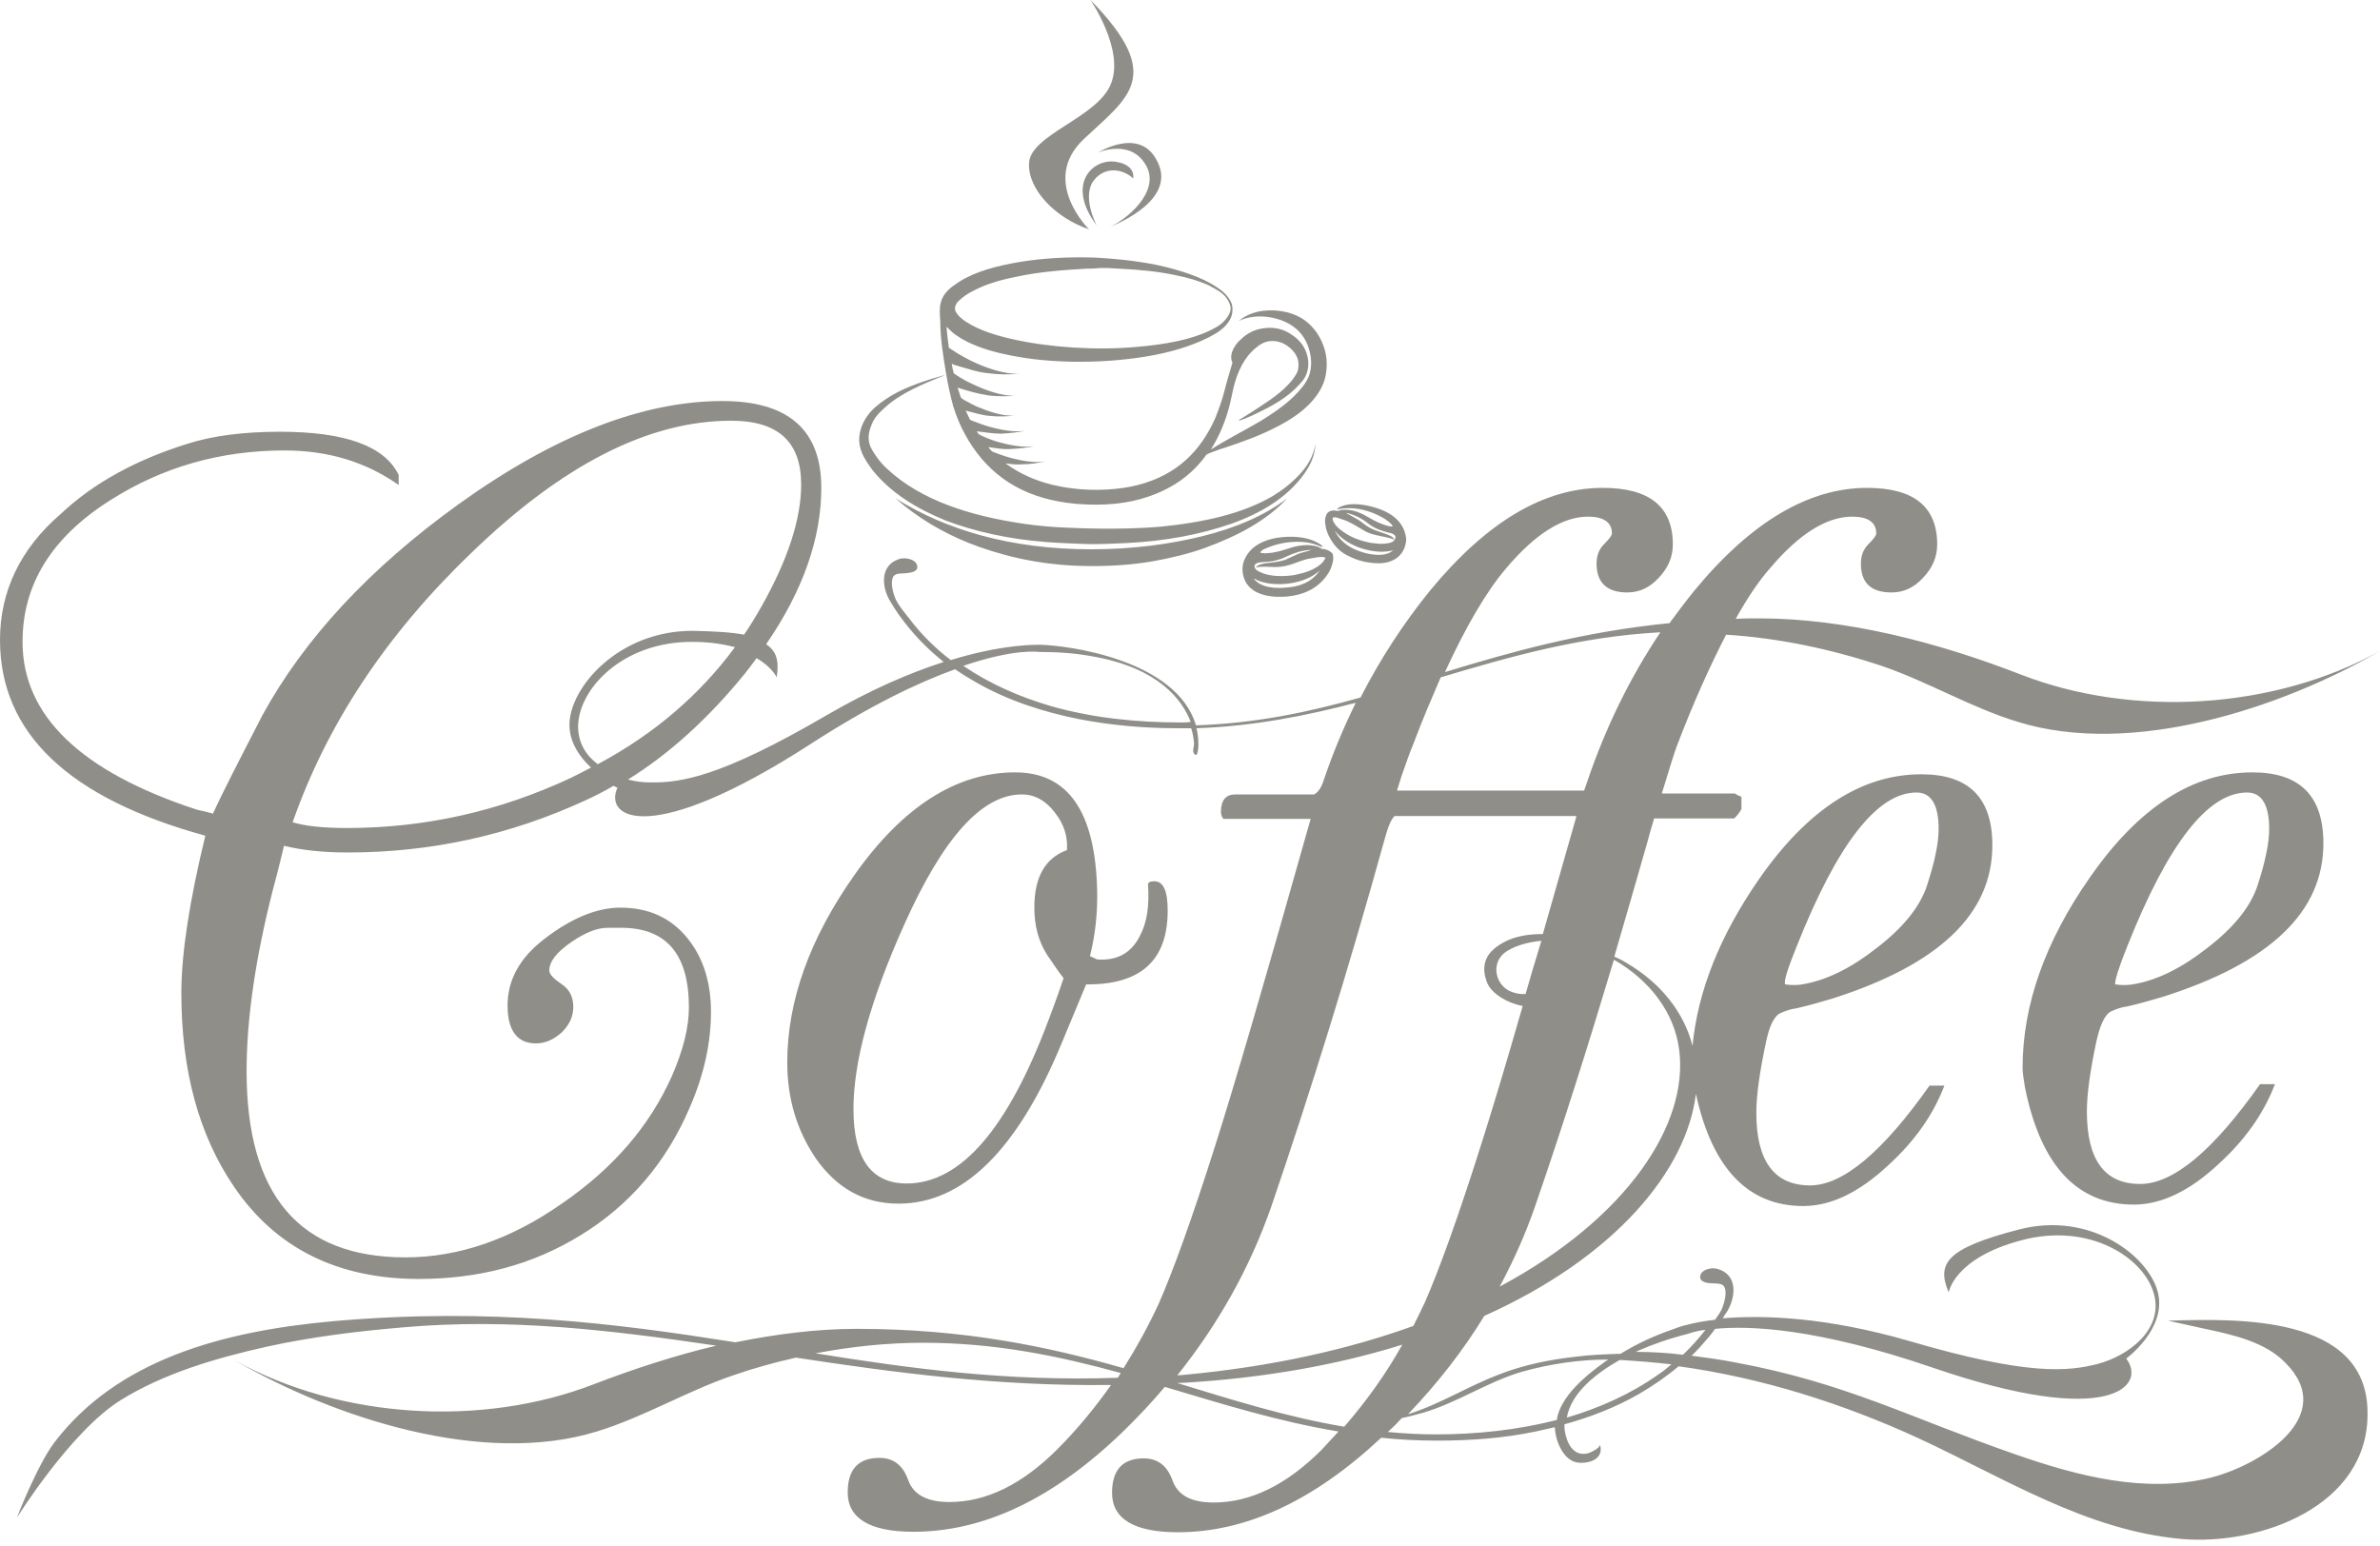 <?xml version="1.0" encoding="UTF-8" standalone="no"?><svg xmlns="http://www.w3.org/2000/svg" xmlns:xlink="http://www.w3.org/1999/xlink" fill="#908e89" height="322.2" preserveAspectRatio="xMidYMid meet" version="1" viewBox="0.0 0.0 496.1 322.2" width="496.1" zoomAndPan="magnify"><g id="change1_1"><path d="M451.9,275.3c2.2,0.5,5.1,1.1,8.2,1.8c5.6,1.2,12.1,2.7,16.2,6.9c11.4,11.3-5.5,21.5-15.4,24c-13.6,3.4-27.8-0.3-40.7-4.8 c-22.2-7.7-35.3-14.9-58.5-19.2c-3-0.6-6.1-1-9.1-1.4c1.3-1.2,2.4-2.5,3.6-3.9c0.5-0.6,0.9-1.1,1.3-1.7c7-0.7,21.2-0.2,45.4,8.1 c37.3,12.8,44.6,3.6,40.3-1.9c0,0,8.5-6.2,6.6-13.8c-1.9-7.6-14.1-17-29-13.1c-15,3.9-17.2,7-14.6,13.1c0,0,1.1-7.2,15.3-10.9 c14.1-3.7,25.5,3.7,27.5,11.3c2,7.5-5.6,12.9-11.7,14.5c-6.2,1.6-14.5,2.5-39.1-4.7c-17.5-5.1-30.7-5.5-39.1-4.8 c0.3-0.5,0.6-1,0.9-1.4c1.7-2.8,2.3-7.2-1.4-8.7c-0.4-0.1-0.8-0.3-1.2-0.3c-1-0.1-2.8,0.3-3,1.6c-0.2,1.3,1.6,1.5,2.5,1.5 c0.9,0.1,2.2-0.1,2.6,0.9c0.5,1.2-0.1,3.3-0.6,4.5c-0.4,0.8-0.9,1.5-1.4,2.2c-2.5,0.3-4.6,0.7-6,1.1c-0.9,0.2-1.8,0.5-2.8,0.9 c-3.8,1.3-7.5,3-10.9,5.1c-3.1,0.1-6.2,0.2-9.3,0.6c-5.4,0.6-10.9,1.7-16,3.7c-6.6,2.5-12.3,6.2-19,8.3c6.2-6.5,11.5-13.3,15.9-20.5 c27.4-12.3,42.2-30.4,44.1-46.3c3.4,15.6,10.9,23.4,22.4,23.4c5.7,0,11.6-2.8,17.7-8.5c5.6-5.1,9.4-10.6,11.7-16.6h-3.1 c-9.8,13.9-18.1,20.8-24.9,20.8c-7.4,0-11.2-5-11.2-15.1c0-3.7,0.7-8.6,2-14.7c0.7-3.4,1.7-5.5,3-6.1s2.4-0.9,3.3-1 c2.6-0.6,5.1-1.3,7.4-2c22.4-7.1,33.5-17.7,33.5-32c0-9.9-4.9-14.8-14.8-14.8c-12.4,0-23.7,7.3-33.8,21.8 c-8.2,11.8-12.8,23.4-13.9,34.8c-1.8-7-6.6-13.1-13.8-17.3c-0.8-0.5-1.6-0.9-2.5-1.3c2.3-7.9,4.6-15.8,6.9-23.9 c0.2-0.8,0.7-2.6,1.4-4.9h16.7c0.8-0.8,1.3-1.5,1.5-2v-2.5c-1-0.4-1.4-0.7-1.3-0.7h-15.3c1.4-4.6,2.8-9.1,3.1-9.8 c3.5-9.2,7-16.9,10.3-23.3c11,0.7,21.9,3,32.4,6.5c9.7,3.3,18.6,8.7,28.5,11.7c23.7,7.3,54.7-2.8,75.4-14.8 c-22,12.2-51.5,14-74.9,4.9c-17-6.6-36.2-11.7-54.6-11.7c-1.6,0-3.2,0-4.8,0.1c2.4-4.3,4.8-7.9,7.2-10.6 c6.1-7.2,11.8-10.7,17.1-10.7c3.3,0,5,1.2,5,3.5c0,0.4-0.5,1.1-1.6,2.2s-1.6,2.4-1.6,4.1c0,4,2.1,6,6.4,6c2.5,0,4.7-1,6.6-3.1 c1.9-2,2.9-4.3,2.9-6.9c0-7.9-4.9-11.8-14.6-11.8c-12.2,0-24.2,7.1-36,21.4c-1.8,2.2-3.5,4.5-5.2,6.8c-18.2,1.8-33,6-46.8,10.2 c4.4-9.6,8.7-16.9,12.8-21.7c6.1-7.2,11.8-10.7,17-10.7c3.3,0,5,1.2,5,3.5c0,0.4-0.5,1.1-1.6,2.2s-1.6,2.4-1.6,4.1c0,4,2.2,6,6.4,6 c2.5,0,4.7-1,6.6-3.1c1.9-2,2.9-4.3,2.9-6.9c0-7.9-4.9-11.8-14.6-11.8c-12.3,0-24.2,7.1-36,21.4c-5.6,6.9-10.4,14.3-14.5,22.3 c-11,3.1-22,5.4-34.3,5.8c-4.1-13.8-27-16.7-32.6-16.8c-3.4,0-9.8,0.5-18.5,3.2c-3.3-2.5-6.2-5.4-8.7-8.7c-1-1.3-2.1-2.5-2.8-4 c-0.5-1.1-1.1-3.3-0.6-4.5c0.4-1,1.7-0.8,2.6-0.9c0.9-0.1,2.7-0.2,2.5-1.5s-2-1.7-3-1.6c-0.4,0-0.8,0.1-1.2,0.3 c-3.7,1.5-3.1,6-1.4,8.7c1.1,1.9,2.4,3.7,3.8,5.4c2.2,2.7,4.6,5,7.3,7.2c-6.9,2.2-15.1,5.7-24.4,11.1c-22.1,12.9-30.4,14.1-36.8,14 c-1.5,0-3.1-0.2-4.6-0.6c8.7-5.4,16.8-12.8,24.3-22c0.9-1.1,1.7-2.2,2.5-3.3c3.3,1.9,4.2,4,4.2,4c0.5-3.2,0.1-5.4-2.2-6.9 c7.7-11.2,11.5-22.1,11.5-32.6c0-12.1-6.9-18.1-20.6-18.1c-16.7,0-35.1,7.2-55,21.5c-18.6,13.4-32.2,28.1-40.9,44 c-5,9.7-8.5,16.5-10.3,20.5c-1.8-0.5-2.9-0.7-3.3-0.8c-24.2-7.9-36.4-19.6-36.4-35c0-11.9,6-21.7,18.1-29.4 c10.9-7,23.1-10.5,36.5-10.5c9.1,0,17,2.4,23.8,7.2V99c-2.9-6-11.1-9-24.7-9c-7.5,0-14,0.8-19.3,2.5c-10.6,3.3-19.5,8.1-26.4,14.6 C4.2,114.4,0,123.3,0,133.4c0,19.4,14.3,33,42.8,40.8c-3.3,13.6-5,24.5-5,32.8c0,16.3,3.7,29.7,11,40.4 c8.7,12.8,21.6,19.2,38.5,19.2c12.6,0,23.8-3,33.7-9.1c10.3-6.3,17.9-15.2,22.8-26.7c3-6.9,4.4-13.5,4.4-19.9 c0-6.1-1.6-11.2-4.8-15.2c-3.5-4.4-8.2-6.5-14.1-6.5c-4.9,0-10.2,2.2-15.8,6.5c-5.1,3.9-7.7,8.5-7.7,13.9c0,5.2,2,7.9,5.9,7.9 c2,0,3.7-0.8,5.4-2.3c1.6-1.6,2.4-3.3,2.4-5.3c0-2.1-0.8-3.7-2.5-4.8c-1.6-1.1-2.5-2-2.5-2.8c0-1.9,1.6-3.9,4.7-6 c2.8-1.9,5.3-2.9,7.4-2.9h2.9c9.4,0,14.1,5.5,14.1,16.6c0,4.2-1.2,8.9-3.5,14.2c-4.6,10.4-12.2,19.3-23,26.7 c-10.7,7.5-21.6,11.2-32.6,11.2c-22.1,0-33.1-13-33.1-38.8c0-10.8,1.8-23.4,5.5-37.9c1.2-4.4,1.9-7.5,2.3-9.1 c3.6,0.9,8,1.4,13.3,1.4c17.3,0,33.8-3.6,49.6-10.9c2-0.9,3.9-1.9,5.8-3c0.5,0.3,0.8,0.4,0.8,0.4c-2.9,6.4,6.9,12.4,40.1-9 c12.8-8.3,22.8-13,30.3-15.7c1.4,1,2.9,1.9,4.3,2.7c6.6,3.8,14,6.2,21.5,7.7c6.7,1.3,13.6,1.9,20.5,1.9c1,0,2,0,2.9,0 c0.6,2,0.6,3.3,0.6,3.3c0,0.5-0.4,1.5,0,2c0.8,1.1,0.9-1.5,0.9-1.8c0-1.2-0.1-2.4-0.4-3.5c11.9-0.4,22.8-2.6,33.2-5.3 c-2.6,5.3-4.9,10.8-6.8,16.5c-0.5,1.4-1.2,2.3-1.9,2.6h-16.4c-2,0-3,1.2-3,3.7c0,0.5,0.2,1,0.5,1.4h18.2 c-9.5,33.7-16.1,56.2-19.8,67.8c-4.9,15.5-8.9,26.5-11.8,33.1c-2.2,4.8-4.7,9.3-7.4,13.6c-15.7-4.5-33.2-8.2-55.6-8.2 c-8.3,0-16.9,1.1-25.3,2.8c-24.8-3.9-50.8-7.3-83.8-4.4c-23.5,2.1-45.1,8.2-58.1,25.2c-3.6,4.7-7.9,15.8-7.9,15.8s11.2-18,21.6-24.5 c9-5.6,19.8-8.8,30.6-11.2c9.1-2,18.7-3.2,28.2-4c22.4-2,43.6,0.6,65.4,3.8c-8.8,2.1-17.3,4.9-25.4,8c-23.4,9.1-52.9,7.3-74.9-4.9 c20.7,12,51.7,22.1,75.4,14.8c9.8-3,18.7-8.4,28.4-11.7c4.3-1.5,8.7-2.7,13.1-3.7c20.4,3.1,41.8,6,65.7,5.7 c-3.4,4.8-7.1,9.3-11.2,13.4c-7.3,7.3-14.8,11-22.5,11c-4.6,0-7.5-1.5-8.6-4.6s-3.1-4.6-6-4.6c-4.4,0-6.6,2.4-6.6,7.2 c0,5.4,4.6,8.2,13.7,8.2c14.7,0,29.2-6.9,43.6-20.8c3.1-3,6.1-6.2,8.8-9.4c11.8,3.5,23.5,7.2,36.2,9.3c-1.2,1.3-2.3,2.5-3.5,3.8 c-7.3,7.3-14.8,11-22.5,11c-4.7,0-7.5-1.5-8.6-4.6s-3.1-4.6-6-4.6c-4.4,0-6.6,2.4-6.6,7.2c0,5.4,4.6,8.2,13.7,8.2 c14.3,0,28.4-6.6,42.4-19.7c3.8,0.4,7.7,0.6,11.7,0.6c6.9,0,13.8-0.5,20.5-1.9c1.3-0.3,2.7-0.6,4-0.9c0.1,3,1.9,7.2,5,7.4 c2.4,0.2,5.3-0.9,4.4-3.8c0.2,0.7-2.3,1.9-2.8,1.9c-2.8,0.5-4.1-2.2-4.5-4.6c-0.1-0.5-0.1-1-0.1-1.5c5.4-1.5,10.6-3.5,15.5-6.3 c2.9-1.7,5.7-3.6,8.3-5.8c17.3,2.4,34.1,7.7,50,15c17.7,8.2,35.1,19.3,54.9,21c16.2,1.4,39-6.8,38.7-26.4 C493.4,273.9,466,274.9,451.9,275.3z M374.5,197.3c8.5-21.4,16.8-32.1,25-32.1c3,0,4.6,2.5,4.6,7.6c0,2.9-0.8,6.8-2.4,11.7 c-1.4,4.4-4.9,8.8-10.5,13.1c-5.2,4.1-10.2,6.6-15,7.5c-1.3,0.3-2.7,0.3-4.1,0.1C371.8,204.4,372.7,201.8,374.5,197.3z M119.1,162.1 c-14.9,7-30.5,10.5-46.8,10.5c-4.9,0-8.7-0.4-11.3-1.2c7.1-20.3,19.4-39,37.2-56.1c19-18.4,37-27.6,54.2-27.6 c9.8,0,14.6,4.4,14.6,13.3c0,7.1-2.7,15.5-8.2,25.3c-1.2,2.1-2.4,4.1-3.7,6c-2.6-0.5-6-0.7-10.6-0.8c-15.5-0.1-25.8,11.8-25.8,19.6 c0,3.6,2.1,6.7,4.5,8.9C121.9,160.7,120.5,161.4,119.1,162.1z M124.6,159.3c-2.4-1.8-4.1-4.4-4.1-7.9c0.1-7.8,9.3-17.7,23.9-17.6 c3.6,0,6.5,0.5,8.8,1.1C145.9,144.8,136.4,153,124.6,159.3z M246.2,150.6c-9.1,0-18.3-0.9-27.1-3.4c-6.5-1.9-12.7-4.6-18.3-8.4 c10.8-3.7,15.8-2.9,15.8-2.9c4.2,0,7.8,0.3,11,0.9c14,2.4,18.9,9.2,20.6,13.7C247.4,150.6,246.8,150.6,246.2,150.6z M233,287.2 c-23.2,0.8-43.1-1.9-63-5.1c7.4-1.4,14.9-2.2,22.4-2.2c15.2,0,28.4,2.8,41.2,6.3C233.4,286.6,233.2,286.9,233,287.2z M350,218.7 c2.1,15.5-10.7,35.2-37.4,49.5c2.9-5.4,5.4-11,7.4-16.8c5.7-16.5,11.1-33.6,16.4-51.3h0.1C344.1,204.5,349,211.2,350,218.7z M318,207.2c-1.2,0.1-2.5-0.2-3.5-0.7c-2.9-1.6-3.5-5.6-1.1-7.7c1.9-1.6,5-2.4,7.9-2.7C320.1,200,319,203.7,318,207.2z M292.1,161.9 c1.1-3.2,1.9-5.4,2.5-6.8c1.9-5.1,3.9-9.7,5.7-13.9c14.4-4.3,29-8.5,45.8-9.4c-6.3,9.4-11.4,19.8-15.2,31c-0.1,0.4-0.4,1.1-0.7,2 h-39L292.1,161.9z M265,251.5c8.3-24.3,16.2-49.8,23.6-76.5c0.7-2.6,1.4-4.3,2.1-4.9h37.9c-0.1,0.3-0.1,0.4-0.1,0.4 c-2.5,8.8-4.8,16.9-6.9,24.2c-2.5,0-5,0.3-7.3,1.3c-1.3,0.6-2.4,1.3-3.2,2.1c-1.9,1.8-2.2,4.3-1,7c1,2.1,4.1,4,7.3,4.6 c-3.7,12.9-6.6,22.4-8.6,28.7c-4.9,15.5-8.9,26.5-11.8,33.1c-0.8,1.7-1.6,3.3-2.4,4.9c-13.6,4.9-29.5,8.5-47.9,10.2 c-0.5,0-0.9,0.1-1.3,0.1C254.1,275.8,260.6,264.1,265,251.5z M280.2,297.4c-11.9-2-23-5.5-34.8-9.1c2.5-0.1,5-0.3,7.5-0.5 c14.8-1.3,27.9-3.9,39.4-7.5C288.9,286.4,284.8,292.1,280.2,297.4z M324.5,296c-8.2,2.1-16.8,3-25.2,3c-3.4,0-6.8-0.2-10-0.5 l0.1-0.1c1-0.9,1.9-1.8,2.8-2.8c1.5-0.3,2.9-0.7,4.4-1.1c7.2-2.1,13.5-6.5,20.8-8.6c5.8-1.6,11.8-2.5,17.8-2.5 c-0.2,0.2-0.5,0.3-0.7,0.5C330.7,286.6,325.2,291.1,324.5,296z M345.7,286.5c-5.8,4.1-12.3,7-19.1,9c0.9-5.2,6.2-9.3,11-12 c0.1,0,0.2,0,0.3,0c3.5,0.2,7,0.5,10.5,0.9C347.5,285.2,346.6,285.9,345.7,286.5z M341,281.8c0.2-0.1,0.4-0.2,0.6-0.3 c3-1.3,6.4-2.5,10.4-3.5c0,0,1.1-0.5,3.5-0.8c-1.4,1.8-3,3.6-4.7,5.2C347.6,282,344.3,281.8,341,281.8z M440.1,210.8 c1.3-0.6,2.4-0.9,3.3-1c2.6-0.6,5.1-1.3,7.4-2c22.4-7.1,33.5-17.7,33.5-32c0-9.9-4.9-14.8-14.8-14.8c-12.4,0-23.7,7.3-33.8,21.8 c-9.4,13.4-14.1,26.7-14.1,39.8c0,1,0.2,2.3,0.5,4.1c3.3,16.3,10.9,24.4,22.7,24.4c5.7,0,11.6-2.8,17.7-8.5 c5.6-5.1,9.4-10.6,11.7-16.6h-3.1c-9.8,13.9-18.1,20.8-25,20.8c-7.4,0-11.1-5-11.1-15.1c0-3.7,0.7-8.6,2-14.7 C437.8,213.5,438.8,211.4,440.1,210.8z M443.4,197.3c8.5-21.4,16.8-32.1,25-32.1c3,0,4.6,2.5,4.6,7.6c0,2.9-0.8,6.8-2.4,11.7 c-1.4,4.4-4.9,8.8-10.5,13.1c-5.2,4.1-10.2,6.6-15,7.5c-1.3,0.3-2.7,0.3-4.2,0.1C440.8,204.4,441.6,201.8,443.4,197.3z M211.6,161 c-12.2,0-23.4,7.1-33.5,21.4c-9.3,13.2-14,26.2-14,39.1c0,7.5,2,14.1,5.9,19.9c4.4,6.3,10.1,9.5,17.3,9.5 c13.4,0,24.7-11.1,33.9-33.2l5.2-12.5c11.4,0.1,17-5,17-15.4c0-4.1-0.9-6.1-2.8-6.1c-0.8,0-1.3,0.2-1.3,0.7 c0.3,4.4-0.2,7.9-1.7,10.7c-1.8,3.6-4.8,5.2-8.9,4.9l-1.5-0.7c1.1-4.4,1.6-8.9,1.5-13.7C228.3,169.1,222.6,161,211.6,161z M222.4,177.2c-4.6,1.7-6.8,5.7-6.8,12c0,3.8,0.9,7.1,2.7,9.9c1.5,2.2,2.6,3.8,3.4,4.8c-0.3,0.9-1.3,3.9-3.2,8.9 c-8.5,22.6-18.3,33.9-29.5,33.9c-7.4,0-11.1-5.2-11.1-15.5c0-9.9,3.5-22.7,10.6-38.5c8.1-18.1,16.2-27.1,24.5-27.1 c2.7,0,5,1.3,6.9,3.8C221.8,171.8,222.6,174.4,222.4,177.2z" fill="inherit"/></g><g id="change1_2"><path d="M236.2,37.2c0,0,0.7-2.9-3.8-3.5c-4.6-0.6-10.3,4.6-3.8,13.3c0,0-3.2-6-0.6-9.4C230.6,34.3,234.5,35.5,236.2,37.2z M228.9,31.8c0,0,6.8-3,10,2.7c3.1,5.5-4.3,11.5-7.8,12.9c2.3-0.9,14.6-6.1,9.9-14.2C237.3,26.5,228.9,31.8,228.9,31.8z M227,47.8 c0,0-10.3-10.1-1.1-18.8s17.1-13,1.4-29c0,0,7.1,10.3,4.3,17.4c-2.7,7.1-16.8,10.6-17.1,16.6C214.2,39.4,219.9,45.4,227,47.8z M230.8,47.5c0,0,0,0,0.1,0C230.9,47.5,230.8,47.5,230.8,47.5z M197.2,77.8c0.4,2.4,0.9,4.7,1.5,6.9c1.3,4.2,3.3,7.8,5.9,10.9 c5.2,6.1,12.8,9.6,23.9,9.6c5.6,0,10.1-1.1,13.9-2.9c3.6-1.7,6.4-4,8.7-7c0.1-0.2,0.3-0.5,0.5-0.6s0.6-0.3,0.9-0.4 c0.9-0.3,1.8-0.7,2.6-0.9c3.6-1.2,7-2.4,10.2-4c4.1-2,8.2-4.7,10.2-8.7c0.8-1.6,1.2-3.6,1-5.9c-0.1-0.7-0.2-1.4-0.4-2 c-0.7-2.4-2-4.3-3.7-5.7c-1.7-1.4-4.1-2.3-7-2.4c-3-0.1-5.4,0.7-7.2,2.2c0,0-0.1,0,0,0l0,0c1.8-0.9,4.5-1.2,6.9-0.7 c4.4,0.9,7.4,3.5,8.1,8.1c0.2,1.2,0.1,2.5-0.2,3.6c-0.3,1-0.8,1.8-1.4,2.6c-2.3,3-5.5,5.2-8.9,7.3c-3.4,2-7,3.8-10.3,5.9 c1.7-2.7,3-5.7,3.9-9.2c0.3-1.2,0.5-2.3,0.8-3.6c0.8-3.4,2.3-6.5,4.7-8.4c0.8-0.7,1.8-1.3,3-1.4c1.4-0.1,2.5,0.3,3.4,0.9 s1.6,1.3,2.1,2.3c0.5,1.1,0.5,2.5,0,3.5c-0.5,0.9-1.2,1.8-1.9,2.5c-2.1,2.2-4.9,3.9-7.5,5.6c-0.8,0.5-1.6,1-2.4,1.5 c-0.1,0.1-0.3,0.1-0.2,0.3c1.8-0.6,3.4-1.4,5-2.2c3.2-1.6,6-3.4,8.2-6.1c1.1-1.3,1.6-3.5,0.9-5.6c-0.5-1.7-1.7-3.1-3.1-4 c-1.4-1-3.3-1.7-5.7-1.4c-2,0.2-3.7,1.1-4.9,2.3c-0.6,0.5-1.2,1.2-1.6,2s-0.7,1.9-0.2,2.9c-0.6,2-1.2,4-1.7,6s-1.2,3.8-1.9,5.6 c-3.1,6.9-8,11.8-16.1,13.9c-3.9,1-9,1.3-13.7,0.7c-5.7-0.7-10.2-2.5-13.9-5.2c1,0.1,2.1,0.3,3.2,0.2c1.9,0,3.7-0.3,5.5-0.7 c-2.7,0.6-6.2-0.2-8.8-1c-0.9-0.3-1.7-0.6-2.5-0.9c0,0-0.1-0.1-0.2-0.1c-0.3-0.3-0.6-0.6-0.8-0.9c1.5,0.2,3,0.5,4.6,0.4 c1.9-0.1,3.7-0.3,5.5-0.7c-2.7,0.6-6.2-0.2-8.8-1c-0.8-0.3-1.7-0.6-2.5-1c-0.1,0-0.4-0.2-0.8-0.4c-0.1-0.2-0.3-0.4-0.4-0.6 c1.7,0.2,3.3,0.5,5.1,0.5c1.9-0.1,3.7-0.3,5.5-0.7c-2.7,0.6-6.2-0.2-8.8-1c-0.9-0.3-1.7-0.6-2.5-0.9c-0.1,0-0.4-0.2-0.7-0.3 c-0.3-0.6-0.6-1.3-0.9-1.9c1.7,0.4,3.4,1,5.1,1.1c1.8,0.2,3.6,0.1,5.4-0.1c-2.7,0.3-5.9-0.9-8.3-1.9c-0.8-0.4-1.6-0.8-2.3-1.2 c-0.1,0-0.5-0.3-0.9-0.6c-0.2-0.7-0.5-1.4-0.7-2.1c0.1,0,0.2,0.1,0.3,0.1c2,0.6,3.9,1.2,6,1.5c2,0.3,4.2,0.2,6.2,0.1 c-3.1,0.2-6.8-1.2-9.5-2.5c-0.9-0.4-1.8-0.9-2.6-1.4c-0.1-0.1-0.7-0.4-1.2-0.8c-0.2-0.7-0.3-1.3-0.4-2c0.3,0.2,0.6,0.3,1,0.4 c2.2,0.6,4.3,1.4,6.6,1.6c2.2,0.3,4.5,0.3,6.7,0.1c-3.4,0.2-7.4-1.3-10.3-2.7c-1-0.5-1.9-1-2.9-1.6c-0.1-0.1-1.1-0.7-1.7-1.1 c-0.2-1.4-0.4-2.9-0.5-4.3c0-0.1,0.1,0,0.1,0c0.7,0.7,1.3,1.3,2.1,1.8c2.5,1.7,5.6,2.8,8.9,3.6c4.6,1.1,9.6,1.7,15,1.8 c5.5,0.1,10.7-0.3,15.6-1.1c4.8-0.8,9.2-2.1,12.8-3.9c1.8-0.9,3.6-2,4.6-3.8c0.5-0.9,0.7-2.3,0.3-3.4c-0.4-1-1.1-1.8-1.8-2.4 c-3-2.5-7.4-4-11.7-5.1c-4.4-1.1-9.5-1.7-14.8-2c-5.5-0.2-11,0.1-15.8,0.9c-4.8,0.8-9.3,2-12.6,4.1c-1.7,1.1-3.4,2.3-3.9,4.4 c-0.3,1.1-0.2,2.5-0.1,3.9C196,70.5,196.6,74.2,197.2,77.8z M200.2,62.4c1.2-1.1,2.8-1.9,4.4-2.6c2.3-1,4.7-1.6,7.2-2.1 c4.6-1,9.4-1.4,14.7-1.7c0.8,0,1.6,0,2.3-0.1c1.4-0.1,3,0,4.4,0.1c4.3,0.2,8.4,0.6,12,1.4c2.5,0.5,4.6,1.1,6.8,2.1 c0.9,0.5,1.9,1,2.8,1.7c0.8,0.7,1.5,1.7,1.7,2.8c0.2,1.2-0.9,2.5-1.5,3.1c-0.8,0.8-1.8,1.3-2.8,1.8c-4.2,2-9.4,2.9-15.1,3.4 c-8.7,0.8-18.3,0.1-25.6-1.5c-3.7-0.8-7.3-1.9-10.1-3.7c-0.8-0.5-1.9-1.4-2.3-2.4C198.9,63.6,199.6,62.9,200.2,62.4z M287.8,106.2 c-2.1-0.8-5.8-1.7-8.3-0.6c-0.3,0.1-0.7,0.3-0.8,0.6c3.5-0.8,7.1,0.3,9.5,1.7c0.4,0.2,0.8,0.5,1.2,0.8c0.3,0.3,0.8,0.6,0.9,1 c-0.2,0.1-0.5,0-0.7,0c-1.7-0.4-3.1-1.1-4.4-1.9c-1.4-0.8-3.3-1.8-5.7-1.5c-0.2,0.1-0.4,0.2-0.7,0.2c-0.2,0-0.5-0.1-0.7-0.1 c-0.9,0-1.5,0.4-1.7,1.1c-0.4,0.9-0.1,2.2,0.1,3c0.3,0.9,0.7,1.7,1.1,2.3c0.9,1.4,2.1,2.5,3.7,3.2c1.6,0.8,3.4,1.3,5.5,1.4 c3.5,0.2,5.9-1.5,6.3-4.6v-0.6C292.7,109,290.4,107.2,287.8,106.2z M290.4,114.7c-1.7,1.6-5.3,0.9-7.3,0.1c-2.2-0.8-3.9-2.2-4.9-4.2 c1.2,1.5,2.9,2.7,5,3.5C285.1,114.8,288,115.4,290.4,114.7L290.4,114.7z M289.5,113.2c-1.4,0.3-2.9,0.1-4.1-0.1 c-1.9-0.4-3.5-1-4.9-1.9c-0.9-0.6-1.9-1.3-2.4-2.2c-0.2-0.3-0.4-0.7-0.3-1.1c0.6-0.2,1.2,0.1,1.8,0.3c1.7,0.5,3,1.4,4.4,2.2 c0.9,0.6,2,1,3.1,1.2c1.2,0.3,2.4,0.4,3.5,0.9c-0.1-0.5-0.6-0.7-1-0.9c-1.3-0.6-2.9-0.9-4.1-1.6c-0.8-0.4-1.5-1.1-2.3-1.6 s-1.6-0.9-2.5-1.4c0,0,0,0,0-0.1c1,0.3,2,0.6,2.8,1.1c0.8,0.4,1.5,1,2.2,1.5c0.8,0.5,1.6,0.9,2.6,1.2c0.4,0.1,0.9,0.3,1.5,0.4 c0.5,0.1,1,0.4,1.1,0.8C290.8,112.8,290.1,113.1,289.5,113.2z M276.2,114.5c-0.2-0.1-0.5,0-0.7-0.1s-0.5-0.3-0.7-0.4 c-2-0.7-4.4-0.3-6.1,0.3c-1.3,0.4-2.7,0.9-4.4,1c-0.3,0-0.6,0.1-0.9,0c-0.2,0-0.5,0-0.7-0.1c0.2-0.5,0.7-0.7,1.2-0.9 c2.2-1,5.5-1.7,8.7-1.2c1.2,0.2,2.2,0.6,3.1,1c-0.2-0.6-0.8-0.8-1.3-1.1c-1.5-0.8-3.7-1.2-6.1-1.1c-2.9,0.1-5.5,0.9-7.2,2.4 c-0.8,0.7-1.5,1.7-1.9,2.9c-0.4,1.4-0.2,2.8,0.4,4c1.1,2.1,3.4,3,6.3,3.2h1.5c4.6-0.2,7.7-2,9.6-5.1c0.3-0.5,0.5-1,0.7-1.7 c0.2-0.6,0.3-1.4,0.1-2.1C277.5,115,276.9,114.7,276.2,114.5z M268.9,122.4c-3.1,0.4-6,0.1-7.5-1.7c0,0-0.1-0.1,0-0.1 c1.8,1.1,4.8,1.4,7.5,1c2.6-0.4,4.7-1.3,6.2-2.7C273.9,120.8,271.7,122.1,268.9,122.4z M275.8,117.1c-0.6,0.7-1.4,1.2-2.2,1.6 c-1.2,0.6-2.5,0.9-4,1.2c-1.4,0.2-3.2,0.3-4.8,0c-0.7-0.1-1.4-0.3-2-0.6c-0.5-0.2-1.4-0.6-1.3-1.4c0.2-0.8,1.8-0.7,2.8-0.8 c1.3-0.1,2.1-0.4,3-0.7c0.9-0.4,1.7-0.8,2.6-1.1c1-0.4,2.2-0.6,3.5-0.7c-0.9,0.4-2,0.5-2.9,0.9s-1.7,0.8-2.6,1.2 c-0.9,0.3-2.1,0.5-3.2,0.6c-0.6,0.1-1.2,0.1-1.7,0.3c-0.5,0.1-1,0.3-1.2,0.7c1.2-0.3,2.6-0.1,4-0.1c2.9,0,4.4-1.1,6.8-1.7 c0.5-0.1,1.1-0.2,1.8-0.3c0.5-0.1,1.7-0.2,1.9,0.1C276.2,116.5,275.9,116.9,275.8,117.1z M268.3,103.9c-4.9,3.7-10.9,6.2-17.8,7.9 c-6.9,1.7-14.6,2.7-23,2.7c-17,0-30.4-4.1-40.8-10.6c0.6,0.5,1.3,1.1,1.9,1.6c4.4,3.5,9.6,6.4,15.5,8.5c6.8,2.4,14.4,4,23.5,4 c4.5,0,8.7-0.3,12.7-1c3.9-0.7,7.6-1.6,10.9-2.8C258,111.7,263.9,108.6,268.3,103.9C268.4,103.9,268.4,103.9,268.3,103.9z M218.2,113c2.6,0.2,5.4,0.3,8.2,0.4s5.7-0.1,8.4-0.2c8.2-0.4,15.4-1.8,21.8-4c6.2-2.2,11.8-5.5,15.3-10.5c1.2-1.7,2.2-3.7,2.3-6.2 c-0.4,2.7-1.8,4.8-3.4,6.5s-3.5,3.2-5.5,4.4c-6.3,3.7-14.4,5.5-23.5,6.4c-6.1,0.5-12.8,0.5-19.2,0.2c-3.1-0.1-6.2-0.4-9.1-0.8 c-11.6-1.7-21.6-5-28.5-11.4c-0.9-0.8-1.6-1.6-2.3-2.6c-0.6-0.9-1.5-2.1-1.6-3.4c-0.2-1.5,0.4-2.9,0.9-4c0.6-1.1,1.4-1.9,2.3-2.7 c3.4-3.2,8.2-5.1,12.9-7c-4,1.1-8,2.4-11.3,4.3c-1.6,1-3.1,2-4.4,3.4c-1.2,1.4-2.2,3.1-2.4,5.4l0,0v0.9c0.1,1.2,0.5,2.3,1,3.2 c0.5,0.9,1.1,1.8,1.7,2.6c3.8,4.8,9.2,8.1,15.3,10.6C203.2,110.8,210.3,112.4,218.2,113z" fill="inherit"/></g></svg>